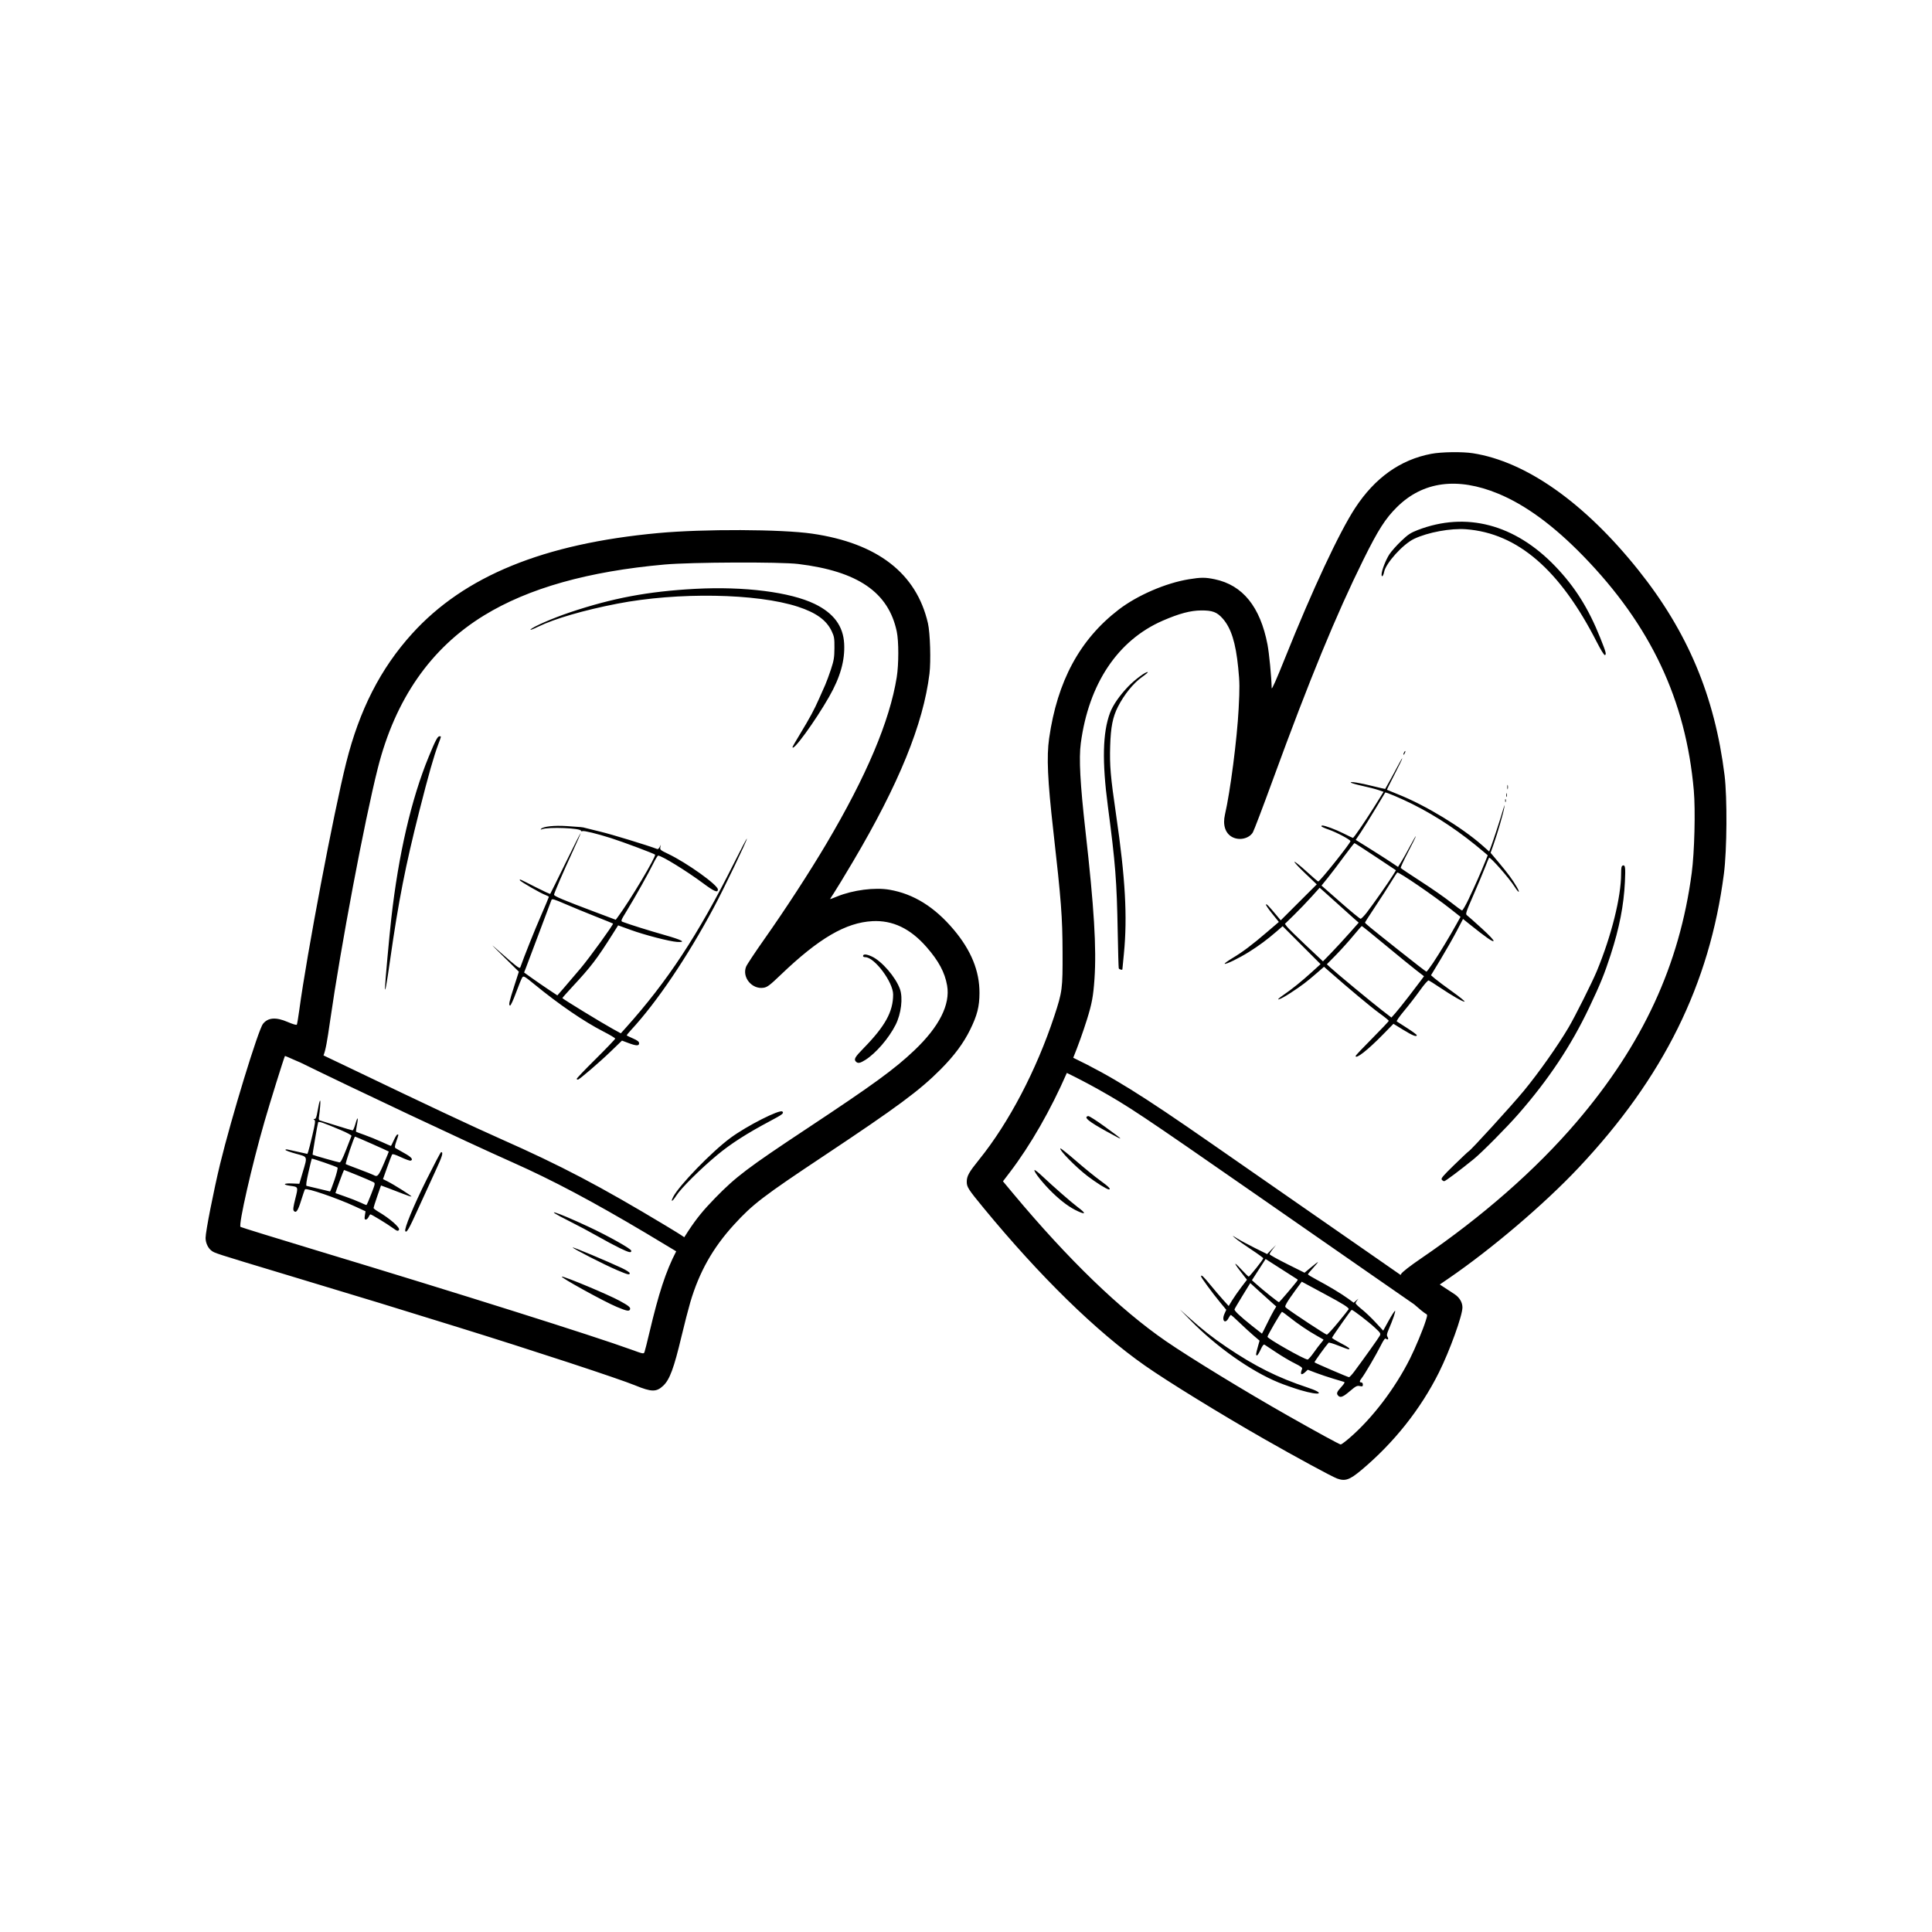 <?xml version="1.0" encoding="UTF-8"?>
<!-- Uploaded to: ICON Repo, www.svgrepo.com, Generator: ICON Repo Mixer Tools -->
<svg fill="#000000" width="800px" height="800px" version="1.1" viewBox="144 144 512 512" xmlns="http://www.w3.org/2000/svg">
 <path d="m498.31 535.81c-1.305-0.469-11.043-5.75-19.098-10.352-11.801-6.734-25.809-15.359-31.855-19.602-12.863-9.023-27.695-23.523-42.656-41.684-4.109-4.992-4.5-5.594-4.5-6.977 0-1.531 0.555-2.523 3.305-5.93 7.863-9.738 15.18-23.711 19.891-37.988 2.133-6.469 2.231-7.215 2.191-16.973-0.031-9.375-0.359-13.621-2.453-32.156-1.516-13.359-1.797-19.637-1.109-24.461 2.168-15.184 8.117-26.203 18.434-34.133 4.938-3.789 12.484-7.055 18.621-8.047 3.203-0.523 4.348-0.52 6.852 0.004 7.406 1.551 12.043 7.289 13.969 17.305 0.441 2.316 1.047 8.57 1.109 11.543 0.012 0.527 1.273-2.316 3.535-7.969 7.254-18.105 14.375-33.344 18.586-39.777 5.246-8.004 11.965-12.785 20.152-14.344 2.715-0.516 8.23-0.594 11.027-0.16 14.117 2.195 29.598 13.121 43.832 30.918 13.113 16.398 20.277 33.449 22.883 54.418 0.73 5.926 0.645 19.816-0.172 26.105-3.777 29.258-16 53.992-38.484 77.879-9.113 9.684-23.055 21.555-34.59 29.453l-2.227 1.523 3.883 2.539c1.344 0.883 2.125 2.18 2.125 3.543 0 2.172-3.391 11.543-6.231 17.234-4.875 9.758-11.957 18.66-20.559 25.867-3.125 2.613-4.289 3.012-6.457 2.227zm-71.586-107.47c-4.266 9.766-9.602 19.121-15.145 26.383l-1.785 2.336 2.68 3.215c14.582 17.469 28.348 30.777 40.492 39.137 6.324 4.352 21.176 13.43 32.156 19.652 7.68 4.359 13.828 7.715 14.176 7.742 0.168 0.012 1.219-0.766 2.336-1.727h-0.004c6.035-5.203 12.051-13.098 16.027-21.02 1.395-2.777 3.461-7.734 4.172-10.027 0.484-1.551 0.484-1.613 0-1.883-0.504-0.289-1.777-1.336-3.074-2.488l-1.484-1.027c-1.891-1.305-6.281-4.348-9.758-6.766-3.477-2.418-9.352-6.5-13.055-9.07-3.703-2.574-11.246-7.812-16.762-11.648-31.957-22.199-34.391-23.82-42.875-28.59-2.344-1.316-5.863-3.148-8.102-4.223zm71.914 85.527c-0.543-0.551-0.383-0.996 0.801-2.289 0.785-0.852 1.02-1.266 0.754-1.355-0.207-0.066-1.484-0.453-2.848-0.855-1.359-0.402-3.441-1.102-4.625-1.551l-2.152-0.82-0.613 0.574c-1.113 1.047-1.5 0.695-0.883-0.801 0.133-0.312-0.363-0.684-1.961-1.473-1.176-0.578-3.371-1.875-4.883-2.883-1.512-1.004-2.906-1.926-3.098-2.051-0.25-0.156-0.555 0.223-1.055 1.305-0.383 0.84-0.816 1.531-0.957 1.531-0.352 0-0.324-0.312 0.211-2.238l0.469-1.672-1.496-1.27c-0.82-0.695-2.492-2.227-3.715-3.402-1.219-1.18-2.297-2.141-2.398-2.141s-0.371 0.371-0.609 0.828c-0.883 1.707-1.898 0.676-1.094-1.109l0.488-1.082-1.648-1.996c-2.031-2.465-5.027-6.551-5.027-6.856 0-0.574 0.59-0.039 2.402 2.18 1.078 1.32 2.625 3.141 3.438 4.031l1.477 1.633 0.906-1.492c0.504-0.82 1.594-2.387 2.422-3.481l1.516-1.988-0.789-0.996c-2.672-3.359-3.09-4.316-0.789-1.824 1.008 1.094 1.926 1.988 2.039 1.988 0.258 0 3.871-4.535 3.863-4.852-0.004-0.125-1.461-1.188-3.238-2.359-1.773-1.168-3.656-2.504-4.18-2.961-0.957-0.836-0.957-0.836 0.574 0.109 0.84 0.523 2.953 1.656 4.695 2.523l3.16 1.57 2.359-2.414-0.855 1.094c-0.473 0.598-0.848 1.219-0.836 1.371 0.012 0.156 2.098 1.32 4.641 2.59l4.613 2.301 1.699-1.41c0.934-0.777 1.762-1.41 1.848-1.41 0.074 0-0.48 0.691-1.25 1.531-0.777 0.84-1.402 1.617-1.402 1.719 0.004 0.102 1.023 0.727 2.266 1.391 3.211 1.703 6.691 3.797 8.402 5.055l1.465 1.074 0.73-0.641c0.574-0.508 0.625-0.523 0.25-0.07-0.266 0.312-0.48 0.695-0.48 0.852 0 0.152 0.754 0.887 1.684 1.629 0.926 0.742 2.574 2.309 3.656 3.488l1.977 2.137 1.445-2.621c0.797-1.441 1.551-2.613 1.688-2.613 0.238 0-0.562 2.344-1.727 5.043-0.441 1.039-0.504 1.445-0.266 1.824 0.367 0.59 0.121 0.938-0.379 0.527-0.273-0.23-0.605 0.203-1.465 1.914-1.223 2.434-4.188 7.488-4.996 8.52-0.621 0.789-0.648 1.129-0.102 1.129 0.23 0 0.414 0.246 0.414 0.574 0 0.492-0.117 0.543-0.82 0.395-0.715-0.16-1.055 0.012-2.629 1.352-1.82 1.547-2.488 1.809-3.094 1.203v-0.004zm-9.945-1.445c-1.738-0.52-4.379-1.438-5.859-2.047-7.352-3.012-16.453-9.438-23.277-16.414l-2.883-2.953 2.277 2.039c3.754 3.367 6.324 5.387 10.086 7.934 7.512 5.082 13.559 8.105 21.418 10.707 5.012 1.656 3.488 2.289-1.762 0.73zm-176.3-1.254c-4.492-1.84-27.312-9.336-47.133-15.48-18.305-5.684-22.199-6.871-45.07-13.773-19.688-5.941-19.316-5.82-20.219-6.531-0.883-0.695-1.492-2.051-1.492-3.332 0-1.648 2.156-12.602 3.863-19.629 2.992-12.297 10.082-35.477 11.348-37.086 1.324-1.688 3.449-1.844 6.578-0.488 1.344 0.578 2.293 0.852 2.394 0.691 0.09-0.152 0.387-1.914 0.66-3.918 1.977-14.695 9.094-52.23 12.418-65.48 3.523-14.043 9.098-24.965 17.477-34.215 13.84-15.27 34.832-23.855 65.223-26.66 11.992-1.109 32.641-1.027 40.809 0.16 17.305 2.519 27.633 10.516 30.668 23.754 0.586 2.551 0.812 10.051 0.402 13.367-1.641 13.352-8.121 29.258-20.305 49.844-2.191 3.703-4.465 7.445-5.047 8.312-0.59 0.871-1.023 1.582-0.969 1.582 0.055 0 0.883-0.316 1.84-0.707 4.219-1.719 10.016-2.465 13.895-1.789 6.383 1.102 11.926 4.551 17.008 10.574 4.621 5.477 6.856 10.973 6.832 16.781-0.012 3.613-0.594 5.894-2.457 9.699-1.758 3.598-4.266 6.969-7.871 10.586-5.559 5.578-11.387 9.895-30.773 22.793-16.293 10.836-18.992 12.902-23.93 18.305-5.633 6.16-9.234 12.555-11.609 20.59-0.5 1.699-1.547 5.762-2.328 9.035-2.004 8.43-3.129 11.461-4.836 13.074-1.809 1.707-3.09 1.699-7.375-0.055h-0.004zm190.56-3.773c2.504-3.359 6.34-8.742 6.676-9.371 0.332-0.621 0.258-0.75-1.289-2.188-1.676-1.562-5.805-4.734-6.137-4.715-0.156 0.012-4.996 6.891-5.203 7.402-0.047 0.102 0.977 0.73 2.266 1.402 2.141 1.113 2.793 1.633 2.066 1.633-0.152 0-1.352-0.434-2.664-0.961-1.316-0.527-2.473-0.871-2.574-0.754-0.832 0.91-3.84 5.094-3.738 5.195 0.215 0.211 8.82 3.918 9.133 3.93 0.16 0.012 0.82-0.695 1.465-1.566zm-10.793-4.949c0.715-1.02 1.605-2.191 1.984-2.609 0.379-0.414 0.641-0.797 0.574-0.848-0.07-0.055-0.863-0.508-1.77-1.012-2.223-1.238-5.125-3.203-7.25-4.914-0.961-0.77-1.844-1.406-1.961-1.406-0.215 0-3.844 6.231-3.844 6.606 0 0.488 9.719 6 10.637 6.027 0.18 0.004 0.91-0.82 1.629-1.844zm-268.58-76.875c-0.395-0.156-0.82-0.344-1.305-0.559-1.496-0.68-2.742-1.203-2.762-1.164-0.281 0.523-3.941 12.254-5.402 17.316-3.367 11.668-6.957 27.426-6.375 27.977 0.121 0.109 9.496 3.008 20.832 6.438 37.293 11.273 72.754 22.453 82.719 26.078 3.231 1.176 3.305 1.188 3.516 0.629 0.121-0.312 0.715-2.676 1.324-5.254 2.402-10.156 4.297-16.086 7.07-21.418-0.121-0.07-0.242-0.141-0.367-0.223-0.754-0.473-4.219-2.555-7.691-4.621-14.223-8.449-24.656-13.984-35.176-18.672-13.09-5.824-42.027-19.496-56.387-26.531zm275 68.93c1.438-1.75 2.707-3.336 2.816-3.531 0.211-0.363-1.441-1.414-6.254-3.984l-6.168-3.324-1.723 2.336c-0.953 1.285-1.965 2.777-2.254 3.316-0.52 0.969-0.52 0.988 0 1.391 1.676 1.305 10.34 7.004 10.625 6.988 0.191-0.004 1.516-1.441 2.953-3.188zm-18.859 0.387c0.676-1.402 1.523-3.019 1.867-3.598l0.637-1.055-0.957-0.836c-0.527-0.457-2.082-1.855-3.449-3.102l-2.484-2.266-2.051 3.332c-1.125 1.832-2.082 3.457-2.121 3.613-0.105 0.371 1.406 1.805 4.609 4.363 1.438 1.145 2.637 2.086 2.66 2.09 0.023 0 0.609-1.137 1.289-2.539zm-172.28-4.551c-3.387-1.41-15.359-8.027-14.531-8.027 0.871 0 12.262 4.769 15.219 6.375 2.469 1.34 3.031 1.797 2.836 2.312-0.223 0.578-0.812 0.469-3.527-0.66zm177.84-3.871c2.574-3.055 2.742-3.273 2.574-3.402-0.066-0.055-1.367-0.883-2.875-1.84l-5.582-3.57-3.621 5.617 1.031 0.926c1.812 1.637 5.969 4.953 6.137 4.898 0.09-0.035 1.145-1.211 2.336-2.629zm29.902-4.59c0.047-0.105 0.09-0.203 0.145-0.289 0.324-0.523 2.371-2.117 5.289-4.106 16.258-11.094 30.344-23.453 41.172-36.117 17.566-20.566 27.297-41.605 30.535-66.023 0.73-5.488 1.012-16.637 0.551-21.855-2.106-23.98-11.43-43.75-29.293-62.129-7.836-8.062-15.312-13.543-22.535-16.531-10.816-4.465-19.949-3.254-26.832 3.551-3.078 3.047-4.984 6.031-8.879 13.895-7.246 14.641-14.273 31.727-23.973 58.262-2.648 7.254-5.059 13.582-5.344 14.055-1.008 1.656-3.582 2.242-5.465 1.238-1.844-0.984-2.562-3.211-1.93-5.953 1.406-6.086 3.211-20.012 3.629-28.066 0.293-5.559 0.277-6.938-0.117-10.855-0.664-6.648-1.875-10.488-4.098-13.02-1.512-1.723-2.734-2.188-5.727-2.16-2.836 0.02-5.844 0.828-10.188 2.715-11.914 5.195-19.609 16.711-21.703 32.492-0.535 3.984-0.172 10.715 1.23 23.16 2.309 20.398 2.957 31.137 2.394 39.324-0.316 4.559-0.684 6.539-1.984 10.695-1.055 3.359-2.277 6.769-3.641 10.156 10.258 4.957 17.938 9.734 36.496 22.641 9.418 6.551 13.773 9.578 41.223 28.637 3.566 2.481 6.551 4.551 9.047 6.289zm-207.73-1.316c-3.176-1.336-11.684-5.688-11.684-5.969 0-0.191 9.07 3.602 12.988 5.438 1.168 0.551 2.125 1.164 2.125 1.367 0 0.543-0.406 0.449-3.43-0.832zm0.82-5.789c-1.359-0.656-4.019-2.074-5.91-3.16-1.891-1.082-5.332-2.918-7.652-4.074-7.352-3.68-3.691-2.602 5.176 1.527 5.262 2.449 11.41 5.894 11.41 6.398 0 0.629-0.523 0.508-3.023-0.691zm17.062-2.887c0.352-0.562 0.715-1.133 1.094-1.703 2.215-3.344 3.953-5.477 7.106-8.711 5.461-5.606 8.629-8.004 24.297-18.379 17.652-11.684 23.234-15.754 28.5-20.758 6.586-6.266 9.539-12.121 8.66-17.164-0.605-3.465-2.231-6.504-5.457-10.195-4.289-4.902-8.973-7.141-14.344-6.856-7.062 0.379-14.176 4.535-24.227 14.16-2.922 2.801-3.602 3.32-4.566 3.481-3.078 0.52-5.805-2.727-4.68-5.57 0.223-0.555 2.352-3.777 4.742-7.164 5.652-8.012 12.082-17.898 16.551-25.453 10.637-17.973 16.758-32.457 18.633-44.109 0.543-3.387 0.551-9.527 0.004-12.102-2.188-10.398-10.324-15.977-26.102-17.898-4.805-0.586-28.375-0.488-35.453 0.145-20.242 1.812-36.012 6.258-47.801 13.477-14.133 8.652-23.555 22.199-28.18 40.527-3.547 14.055-9.789 47.141-12.656 67.094-0.73 5.082-1.148 7.582-1.727 8.992 2.062 0.977 4.266 2.031 6.555 3.129 20.793 9.98 32.805 15.629 40.387 18.992 16.078 7.125 26.289 12.488 43.695 22.957 2.332 1.406 3.918 2.371 4.973 3.109zm-73.926-1.621c-0.359-0.578 2.172-6.695 5.672-13.719 1.98-3.965 3.691-7.215 3.812-7.215 0.648 0 0.359 0.992-1.508 5.023-1.133 2.453-3.18 6.926-4.555 9.945-2.484 5.473-3.082 6.519-3.426 5.965zm-3.426-0.906c-1.344-0.988-5.527-3.535-5.809-3.535-0.102 0-0.328 0.312-0.5 0.691-0.172 0.379-0.504 0.684-0.734 0.684-0.336 0-0.383-0.215-0.246-1.094l0.176-1.094-2.695-1.25c-4.812-2.231-12.93-5.019-13.352-4.578-0.09 0.105-0.555 1.438-1.027 2.969-0.84 2.746-1.344 3.449-1.949 2.719-0.227-0.277-0.125-1.074 0.406-3.184 0.805-3.18 0.82-3.141-1.293-3.426-2.133-0.297-1.891-0.719 0.359-0.629l2.004 0.082 0.891-3.023c1.293-4.379 1.41-4.062-1.824-4.949-1.512-0.414-2.75-0.867-2.75-1.004s0.293-0.172 0.645-0.086l5.168 1.145 0.223-0.578c0.121-0.316 0.621-2.293 1.113-4.387 0.746-3.168 0.832-3.848 0.516-4.051-0.309-0.195-0.297-0.242 0.066-0.242 0.332-0.004 0.523-0.516 0.797-2.137 0.5-2.969 0.867-3.684 0.68-1.305-0.082 1.059-0.223 2.324-0.309 2.816-0.117 0.621-0.051 0.922 0.211 1.004 0.207 0.066 2.188 0.68 4.398 1.375 2.215 0.695 4.144 1.266 4.293 1.266 0.145 0 0.48-0.754 0.734-1.672 0.594-2.117 0.848-1.941 0.406 0.281-0.18 0.922-0.281 1.719-0.223 1.762 0.055 0.047 1.094 0.434 2.301 0.863 1.211 0.43 3.238 1.25 4.504 1.832 1.27 0.578 2.359 1.055 2.422 1.055 0.059 0 0.414-0.68 0.781-1.512 0.367-0.832 0.789-1.512 0.945-1.512 0.359 0 0.367-0.074-0.277 1.793-0.434 1.258-0.473 1.656-0.203 1.832 0.188 0.121 1.238 0.719 2.336 1.328 1.867 1.031 2.438 1.719 1.652 1.98-0.188 0.07-1.328-0.348-2.543-0.906-1.605-0.746-2.254-0.934-2.398-0.684-0.105 0.188-0.684 1.719-1.289 3.406l-1.094 3.074 1.152 0.578c1.812 0.91 6.523 3.891 6.383 4.031-0.07 0.066-1.09-0.258-2.266-0.727-1.18-0.465-2.961-1.152-3.969-1.523l-1.828-0.676-0.988 2.856c-0.543 1.57-0.988 2.973-0.988 3.113s0.59 0.594 1.305 1.012c2.957 1.723 5.789 4.203 5.441 4.766-0.273 0.441-0.484 0.379-1.762-0.562v0.012zm181.71-4.344c-2.141-0.973-4.246-2.504-6.742-4.902-2.481-2.387-5.113-5.703-4.793-6.031 0.09-0.086 1.012 0.625 2.035 1.598 2.918 2.754 7.82 7.039 9.441 8.246 2.156 1.602 2.18 2.055 0.055 1.09zm-187.32-4.559c1.094-2.836 1.102-2.898 0.555-3.188-0.883-0.473-7.703-3.273-7.773-3.195-0.137 0.145-2.316 6.074-2.258 6.117 0.039 0.023 1.184 0.43 2.543 0.898s3.152 1.168 3.984 1.559c0.832 0.387 1.582 0.707 1.672 0.707s0.664-1.301 1.273-2.891zm80.031 0.727c1.547-3.027 10.23-11.977 15.164-15.617 4.332-3.199 13.109-7.656 13.773-6.992 0.453 0.453 0.055 0.762-3.293 2.539-6.07 3.223-10.41 6.004-13.98 8.973-4.363 3.617-9.582 8.797-10.816 10.727-1.074 1.684-1.637 1.93-0.848 0.371zm-89.77-4.473c0.574-1.684 0.938-3.168 0.812-3.293-0.242-0.242-6.711-2.473-6.828-2.359-0.035 0.035-0.43 1.652-0.871 3.594-0.543 2.371-0.711 3.559-0.504 3.617 0.227 0.066 5.195 1.25 6.211 1.48 0.074 0.02 0.605-1.352 1.18-3.039zm203.02 1.367c-0.984-0.613-2.527-1.688-3.438-2.387-3.168-2.434-7.598-6.953-7.199-7.352 0.082-0.082 1.934 1.395 4.121 3.289 2.18 1.895 5.059 4.231 6.387 5.195 2.336 1.684 3.047 2.43 2.277 2.387-0.203-0.012-1.168-0.52-2.152-1.133zm90.43-1.441c-0.273-0.328 0.312-1.02 3.289-3.914 1.988-1.934 3.715-3.559 3.828-3.602 0.516-0.188 11.371-12.098 14.594-15.996 3.934-4.762 9.043-11.996 11.898-16.848 1.734-2.938 6.242-11.941 7.477-14.918 3.871-9.344 6.438-19.633 6.438-25.789 0-1.566 0.09-2.062 0.422-2.188 0.676-0.258 0.77 0.465 0.586 4.328-0.297 6.219-1.457 12.168-3.777 19.324-1.656 5.113-2.75 7.805-5.68 13.965-4.816 10.133-10.691 18.973-18.711 28.168-3.117 3.57-9.734 10.254-11.91 12.02-3.617 2.941-7.496 5.844-7.812 5.844-0.176 0-0.465-0.18-0.645-0.398zm-280.39-4.203c0.762-1.777 1.367-3.238 1.34-3.258-0.453-0.277-8.766-3.961-8.949-3.961-0.242 0-2.637 7.109-2.453 7.297 0.051 0.039 1.621 0.66 3.5 1.355 1.875 0.699 3.602 1.387 3.844 1.523 1.039 0.609 1.316 0.309 2.715-2.953zm-9.984-3.715c0.719-1.855 1.367-3.508 1.43-3.68 0.07-0.18-1.125-0.836-2.852-1.562-4.863-2.047-5.875-2.387-5.984-2.023-0.203 0.664-1.535 8.504-1.461 8.57 0.16 0.133 6.695 1.988 7.117 2.023 0.316 0.02 0.797-0.887 1.75-3.332zm201.75-4.758c-5.023-2.762-6.43-3.926-5.066-4.188 0.223-0.047 2.133 1.168 4.238 2.695 5.496 3.984 5.551 4.086 0.836 1.492zm-140.65-14.016c-0.086-0.082 2.18-2.465 5.039-5.289 2.852-2.828 5.184-5.266 5.184-5.414 0-0.152-1.43-1.004-3.176-1.898-5.113-2.621-11.699-7.129-18.227-12.48-2.641-2.16-2.883-2.301-3.219-1.844-0.195 0.273-0.941 2.09-1.656 4.039-0.711 1.945-1.43 3.496-1.594 3.441-0.422-0.145-0.25-0.938 1.117-5.195l1.219-3.793-3.926-3.875c-3.863-3.809-3.879-3.828-0.973-1.254 4.262 3.773 5.125 4.422 5.281 3.988 1.059-2.996 3.824-9.922 5.473-13.684 1.148-2.641 2.098-4.887 2.098-4.992 0-0.102-0.387-0.324-0.855-0.488-1.273-0.441-6.84-3.652-6.84-3.945 0-0.309-0.312-0.449 4.191 1.844 2.07 1.047 3.809 1.855 3.871 1.785 0.059-0.066 1.879-3.742 4.039-8.16 2.16-4.422 3.969-8 4.019-7.949 0.047 0.047-0.848 2.121-1.996 4.606-2.578 5.602-5.059 11.348-5.059 11.73 0 0.363 2.527 1.43 10.309 4.359l6.047 2.277 0.527-0.711c3.129-4.18 10.293-16.184 9.883-16.555-0.336-0.309-8.445-3.344-11.648-4.367-3.758-1.195-7.164-2.023-7.598-1.859-0.207 0.082-0.371 0.035-0.371-0.09 0-0.715-8.605-1.066-10.309-0.422-0.402 0.156-0.473 0.125-0.262-0.102 0.57-0.621 3.477-0.938 6.723-0.727 3.805 0.242 4.414 0.301 4.949 0.488 0.227 0.074 2.082 0.535 4.121 1.02 2.82 0.664 12.469 3.613 15 4.586 0.168 0.066 0.438-0.172 0.613-0.516l0.312-0.629-0.133 0.684c-0.121 0.625 0.059 0.777 2 1.699 4.984 2.363 13.262 8.277 13.262 9.473 0 0.945-0.957 0.551-3.891-1.633-4.469-3.316-11.012-7.34-11.945-7.34-0.141 0-0.73 0.961-1.305 2.133-1.32 2.68-4.684 8.68-6.941 12.379-1.676 2.746-1.707 2.836-1.117 3.059 1.895 0.715 6.984 2.309 11.117 3.481 4.629 1.309 5.84 1.984 3.266 1.82-1.988-0.133-8.586-1.832-12.281-3.18l-3.34-1.211-1.324 2.098c-4.328 6.863-5.805 8.797-10.863 14.238-1.426 1.543-2.594 2.863-2.594 2.938 0 0.176 10.461 6.574 13.312 8.141l2.18 1.199 1.34-1.492c11-12.254 19.133-24.609 28.496-43.297 1.961-3.91 3.566-6.973 3.578-6.801 0.02 0.52-6.109 13.281-8.801 18.309-7.012 13.113-15.105 25.074-21.93 32.434-0.672 0.719-1.168 1.359-1.109 1.414 0.059 0.059 0.82 0.422 1.691 0.805 1.184 0.523 1.578 0.84 1.578 1.266 0 0.734-0.742 0.715-2.883-0.09l-1.652-0.621-3.023 2.918c-2.926 2.828-8.289 7.422-8.656 7.422-0.102 0-0.25-0.066-0.332-0.152v-0.004zm74.039-4.574c-0.637-0.637-0.316-1.203 1.953-3.523 5.773-5.898 7.883-9.723 7.883-14.293 0-3.281-4.938-9.891-7.387-9.891-0.324 0-0.586-0.125-0.586-0.281 0-0.605 0.863-0.562 2.324 0.102 2.641 1.211 6.332 5.481 7.453 8.625 0.84 2.348 0.328 6.57-1.152 9.492-1.793 3.551-5.211 7.516-8 9.285-1.387 0.875-1.977 0.992-2.488 0.48zm132.41-1.547c0-0.125 1.977-2.215 4.394-4.644 2.418-2.43 4.394-4.519 4.383-4.648-0.012-0.133-1.152-1.059-2.551-2.066-2.09-1.508-8.309-6.707-13.512-11.289l-1.098-0.969-1.789 1.559c-2.812 2.449-4.062 3.394-7.078 5.371-2.984 1.953-4.629 2.414-1.84 0.508 2.215-1.512 4.75-3.559 7.5-6.055l2.289-2.082-10.047-10.055-1.664 1.445c-2.402 2.082-4.637 3.738-7.301 5.406-2.621 1.641-6.062 3.316-6.394 3.109-0.121-0.082 0.797-0.746 2.035-1.492 2.777-1.668 5.223-3.512 9.23-6.949l3.09-2.644-1.797-2.227c-0.988-1.23-1.719-2.309-1.621-2.41 0.18-0.176 0.68 0.336 2.781 2.848l1.137 1.359 9.543-9.527-3.141-2.992c-1.727-1.648-2.961-2.992-2.746-2.992 0.211 0 1.668 1.176 3.231 2.609 1.566 1.438 2.938 2.609 3.047 2.609 0.438 0 8.539-10.137 8.539-10.68 0-0.398-3.688-2.359-5.84-3.102-1.023-0.352-1.855-0.734-1.855-0.848 0-0.117 0.102-0.207 0.223-0.207 0.719 0 3.531 1.047 5.606 2.09 1.32 0.664 2.457 1.203 2.523 1.203 0.227 0 3.289-4.481 5.727-8.379l2.398-3.844-1.387-0.473c-0.762-0.262-2.648-0.746-4.188-1.082-1.543-0.336-2.926-0.727-3.078-0.867-0.43-0.395 2.394 0.047 5.894 0.934 1.727 0.434 3.16 0.754 3.184 0.727 0.195-0.281 3.25-5.856 3.797-6.938 0.387-0.75 0.711-1.258 0.715-1.129 0.004 0.137-0.918 2.047-2.051 4.238-1.133 2.195-2.031 4.019-1.996 4.055 0.035 0.035 1.371 0.578 2.957 1.211 7.16 2.832 16.871 8.715 22.309 13.523l1.828 1.621 0.539-1.449c0.75-2.039 2.699-8.031 3.203-9.836 0.316-1.133 0.383-1.246 0.262-0.434-0.191 1.355-1.75 6.731-2.82 9.77l-0.812 2.293 2.106 2.5c2.418 2.867 3.762 4.695 4.836 6.555 0.984 1.699 0.539 1.699-0.535-0.004-1.473-2.332-6.539-8.086-6.82-7.742-0.055 0.07-0.559 1.293-1.125 2.731-0.559 1.438-1.961 4.762-3.109 7.391-1.926 4.414-2.047 4.812-1.605 5.133 0.262 0.191 2.012 1.742 3.883 3.449 2.121 1.934 3.309 3.203 3.148 3.367-0.25 0.25-2.019-0.984-6.176-4.312l-1.91-1.531-1.691 3.234c-0.934 1.777-2.84 5.133-4.246 7.457l-2.551 4.223 1.066 0.91c0.59 0.504 2.664 2.051 4.609 3.441s3.394 2.578 3.219 2.637c-0.363 0.121-3.203-1.508-6.715-3.856-1.336-0.891-2.586-1.684-2.777-1.758-0.211-0.082-1.168 1.012-2.371 2.699-1.113 1.559-2.992 3.988-4.188 5.406-1.188 1.422-2.051 2.656-1.914 2.75 0.141 0.09 1.387 0.898 2.777 1.785 1.391 0.891 2.523 1.727 2.523 1.859 0 0.551-1.113 0.109-3.57-1.402l-2.609-1.605-2.75 2.812c-4.066 4.16-7.281 6.676-7.281 5.703zm14.008-15.68c1.355-1.758 2.836-3.699 3.285-4.312l0.82-1.117-2.023-1.559c-1.109-0.855-4.781-3.844-8.156-6.644-3.375-2.801-6.207-5.09-6.293-5.09-0.09 0-1.109 1.152-2.273 2.57-1.164 1.41-3.215 3.691-4.555 5.062l-2.445 2.488 0.863 0.805c1.457 1.367 10.883 9.176 13.637 11.301l2.606 2.016 1.039-1.164c0.562-0.641 2.141-2.602 3.496-4.359zm-219.36-7.578c2.434-2.898 8.746-11.633 8.543-11.812-0.055-0.047-2.141-0.891-4.637-1.879-2.492-0.988-6.102-2.473-8.02-3.301-3.004-1.301-3.508-1.449-3.656-1.062-0.098 0.25-1.543 4.102-3.215 8.559-1.668 4.457-3.258 8.68-3.535 9.383l-0.5 1.273 2.117 1.512c1.16 0.832 3.144 2.195 4.402 3.031l2.297 1.523 1.828-2.098c1.004-1.152 2.973-3.461 4.375-5.129zm-51.879 5.184c0.004-1.184 1.148-13.785 1.668-18.391 1.914-16.949 5.301-31.578 9.898-42.77 1.777-4.332 2.371-5.465 2.867-5.465 0.516 0 0.527-0.117-0.289 2.051-1.219 3.246-2.578 8.027-5.078 17.875-3.641 14.375-5.488 23.77-7.684 39.16-0.996 6.988-1.391 9.113-1.387 7.535zm277.79-6.641c1.688-2.535 4.508-7.199 6.211-10.293l1.02-1.84-2.559-2.023c-4.453-3.531-13.82-9.941-14.191-9.715-0.117 0.066-0.871 1.223-1.684 2.555-0.805 1.328-2.684 4.246-4.176 6.484-1.484 2.231-2.699 4.125-2.699 4.207 0 0.215 0.988 1.027 8.906 7.32 3.941 3.133 7.254 5.699 7.367 5.703 0.109 0 0.922-1.078 1.809-2.398zm-83.34 1.512c-0.055-0.191-0.188-4.551-0.277-9.688-0.246-13.492-0.605-18.105-2.609-33.281-1.562-11.836-1.387-19.512 0.574-24.746 0.762-2.035 2.492-4.539 4.812-6.969 1.773-1.855 4.867-4.121 5.184-3.797 0.07 0.066-0.598 0.637-1.484 1.258-2.312 1.633-4.805 4.707-6.434 7.934-1.359 2.691-1.883 5.336-2.039 10.309-0.16 5.273 0.082 8.105 1.578 18.375 2.445 16.758 3.012 26.91 2.062 36.688-0.223 2.266-0.406 4.156-0.406 4.191-0.012 0.25-0.867 0.004-0.953-0.273zm61.062-9.25 2.527-2.856-1.293-1.129-7.891-7.094-1.168-1.023-2.16 2.398c-1.188 1.316-3.258 3.473-4.602 4.785l-2.445 2.387 0.578 0.77c0.324 0.422 2.594 2.66 5.047 4.969l4.465 4.195 2.207-2.273c1.215-1.254 3.34-3.562 4.731-5.133zm4.66-5.531c1.602-2.066 5.805-8.055 6.914-9.859l0.828-1.344-5.414-3.598c-2.977-1.984-5.492-3.602-5.582-3.602s-1.324 1.578-2.742 3.5c-1.41 1.93-3.336 4.465-4.277 5.633l-1.715 2.121 5.008 4.398c2.75 2.418 5.16 4.398 5.352 4.402 0.188 0 0.922-0.742 1.633-1.652zm27.09-3.769c1.605-3.371 3.223-7.039 4.324-9.793l0.645-1.617-0.938-0.801c-6.242-5.316-12.383-9.441-18.984-12.75-2.891-1.449-7.109-3.246-7.238-3.082-0.031 0.047-1.211 2-2.613 4.344-1.402 2.344-3.148 5.148-3.879 6.231l-1.328 1.977 3.637 2.266c2 1.25 4.523 2.863 5.606 3.586l1.969 1.316 0.898-1.438c0.492-0.789 1.547-2.676 2.348-4.188 0.801-1.512 1.461-2.637 1.465-2.492 0 0.137-0.926 2.031-2.066 4.203-1.137 2.176-2.004 4.062-1.926 4.188 0.074 0.125 2.465 1.723 5.297 3.551 2.836 1.828 6.394 4.301 7.906 5.5 1.512 1.199 2.883 2.191 3.047 2.207 0.168 0.012 0.992-1.43 1.84-3.203h-0.004zm9.586-25.906c0-0.379 0.07-0.527 0.141-0.344 0.074 0.191 0.074 0.5 0 0.691-0.082 0.188-0.141 0.031-0.141-0.348zm0.289-1.512c0.004-0.453 0.066-0.605 0.137-0.336 0.066 0.266 0.066 0.641-0.012 0.828-0.082 0.18-0.133-0.035-0.125-0.488zm0.281-2.062c0-0.527 0.059-0.746 0.125-0.48 0.07 0.262 0.07 0.695 0 0.961-0.066 0.262-0.125 0.047-0.125-0.484zm-27.539-8.656c0-0.152 0.121-0.457 0.266-0.684 0.145-0.227 0.266-0.293 0.266-0.141 0 0.152-0.117 0.465-0.266 0.691-0.145 0.227-0.266 0.289-0.266 0.137zm-161.88-1.961c0-0.086 0.906-1.668 2.019-3.5 2.57-4.238 3.691-6.324 4.984-9.238 0.57-1.285 1.316-2.957 1.652-3.715 0.336-0.754 1.023-2.613 1.523-4.121 0.777-2.363 0.906-3.152 0.926-5.633 0.02-2.586-0.055-3.055-0.711-4.457-1.379-2.949-4.117-4.934-8.969-6.519-10.902-3.562-31.867-3.914-47.871-0.805-8.902 1.727-16.645 3.984-20.984 6.106-1.281 0.629-2.188 0.969-2.012 0.75 0.586-0.715 5.805-2.992 10.379-4.535 11.34-3.809 20.777-5.582 33.266-6.254 13.02-0.691 25.199 0.852 31.703 4.012 5.012 2.445 7.531 5.848 7.777 10.523 0.23 4.438-1.027 8.887-4 14.09-3.715 6.504-9.688 14.707-9.688 13.297zm213.16-27.773c-9.758-19.18-20.992-28.887-34.648-29.941-4.07-0.312-10.113 0.801-13.777 2.535-2.953 1.395-7.531 6.457-7.969 8.805-0.203 1.062-0.664 1.527-0.664 0.66 0-1.039 1.125-3.934 2.09-5.391 0.52-0.785 1.914-2.352 3.098-3.481 1.82-1.738 2.5-2.191 4.394-2.922 12.828-4.941 25.773-1.527 36.461 9.621 5.238 5.477 8.785 11.117 11.941 19.027 1.5 3.769 1.652 4.332 1.195 4.492-0.191 0.066-1.074-1.355-2.117-3.41z"/>
</svg>